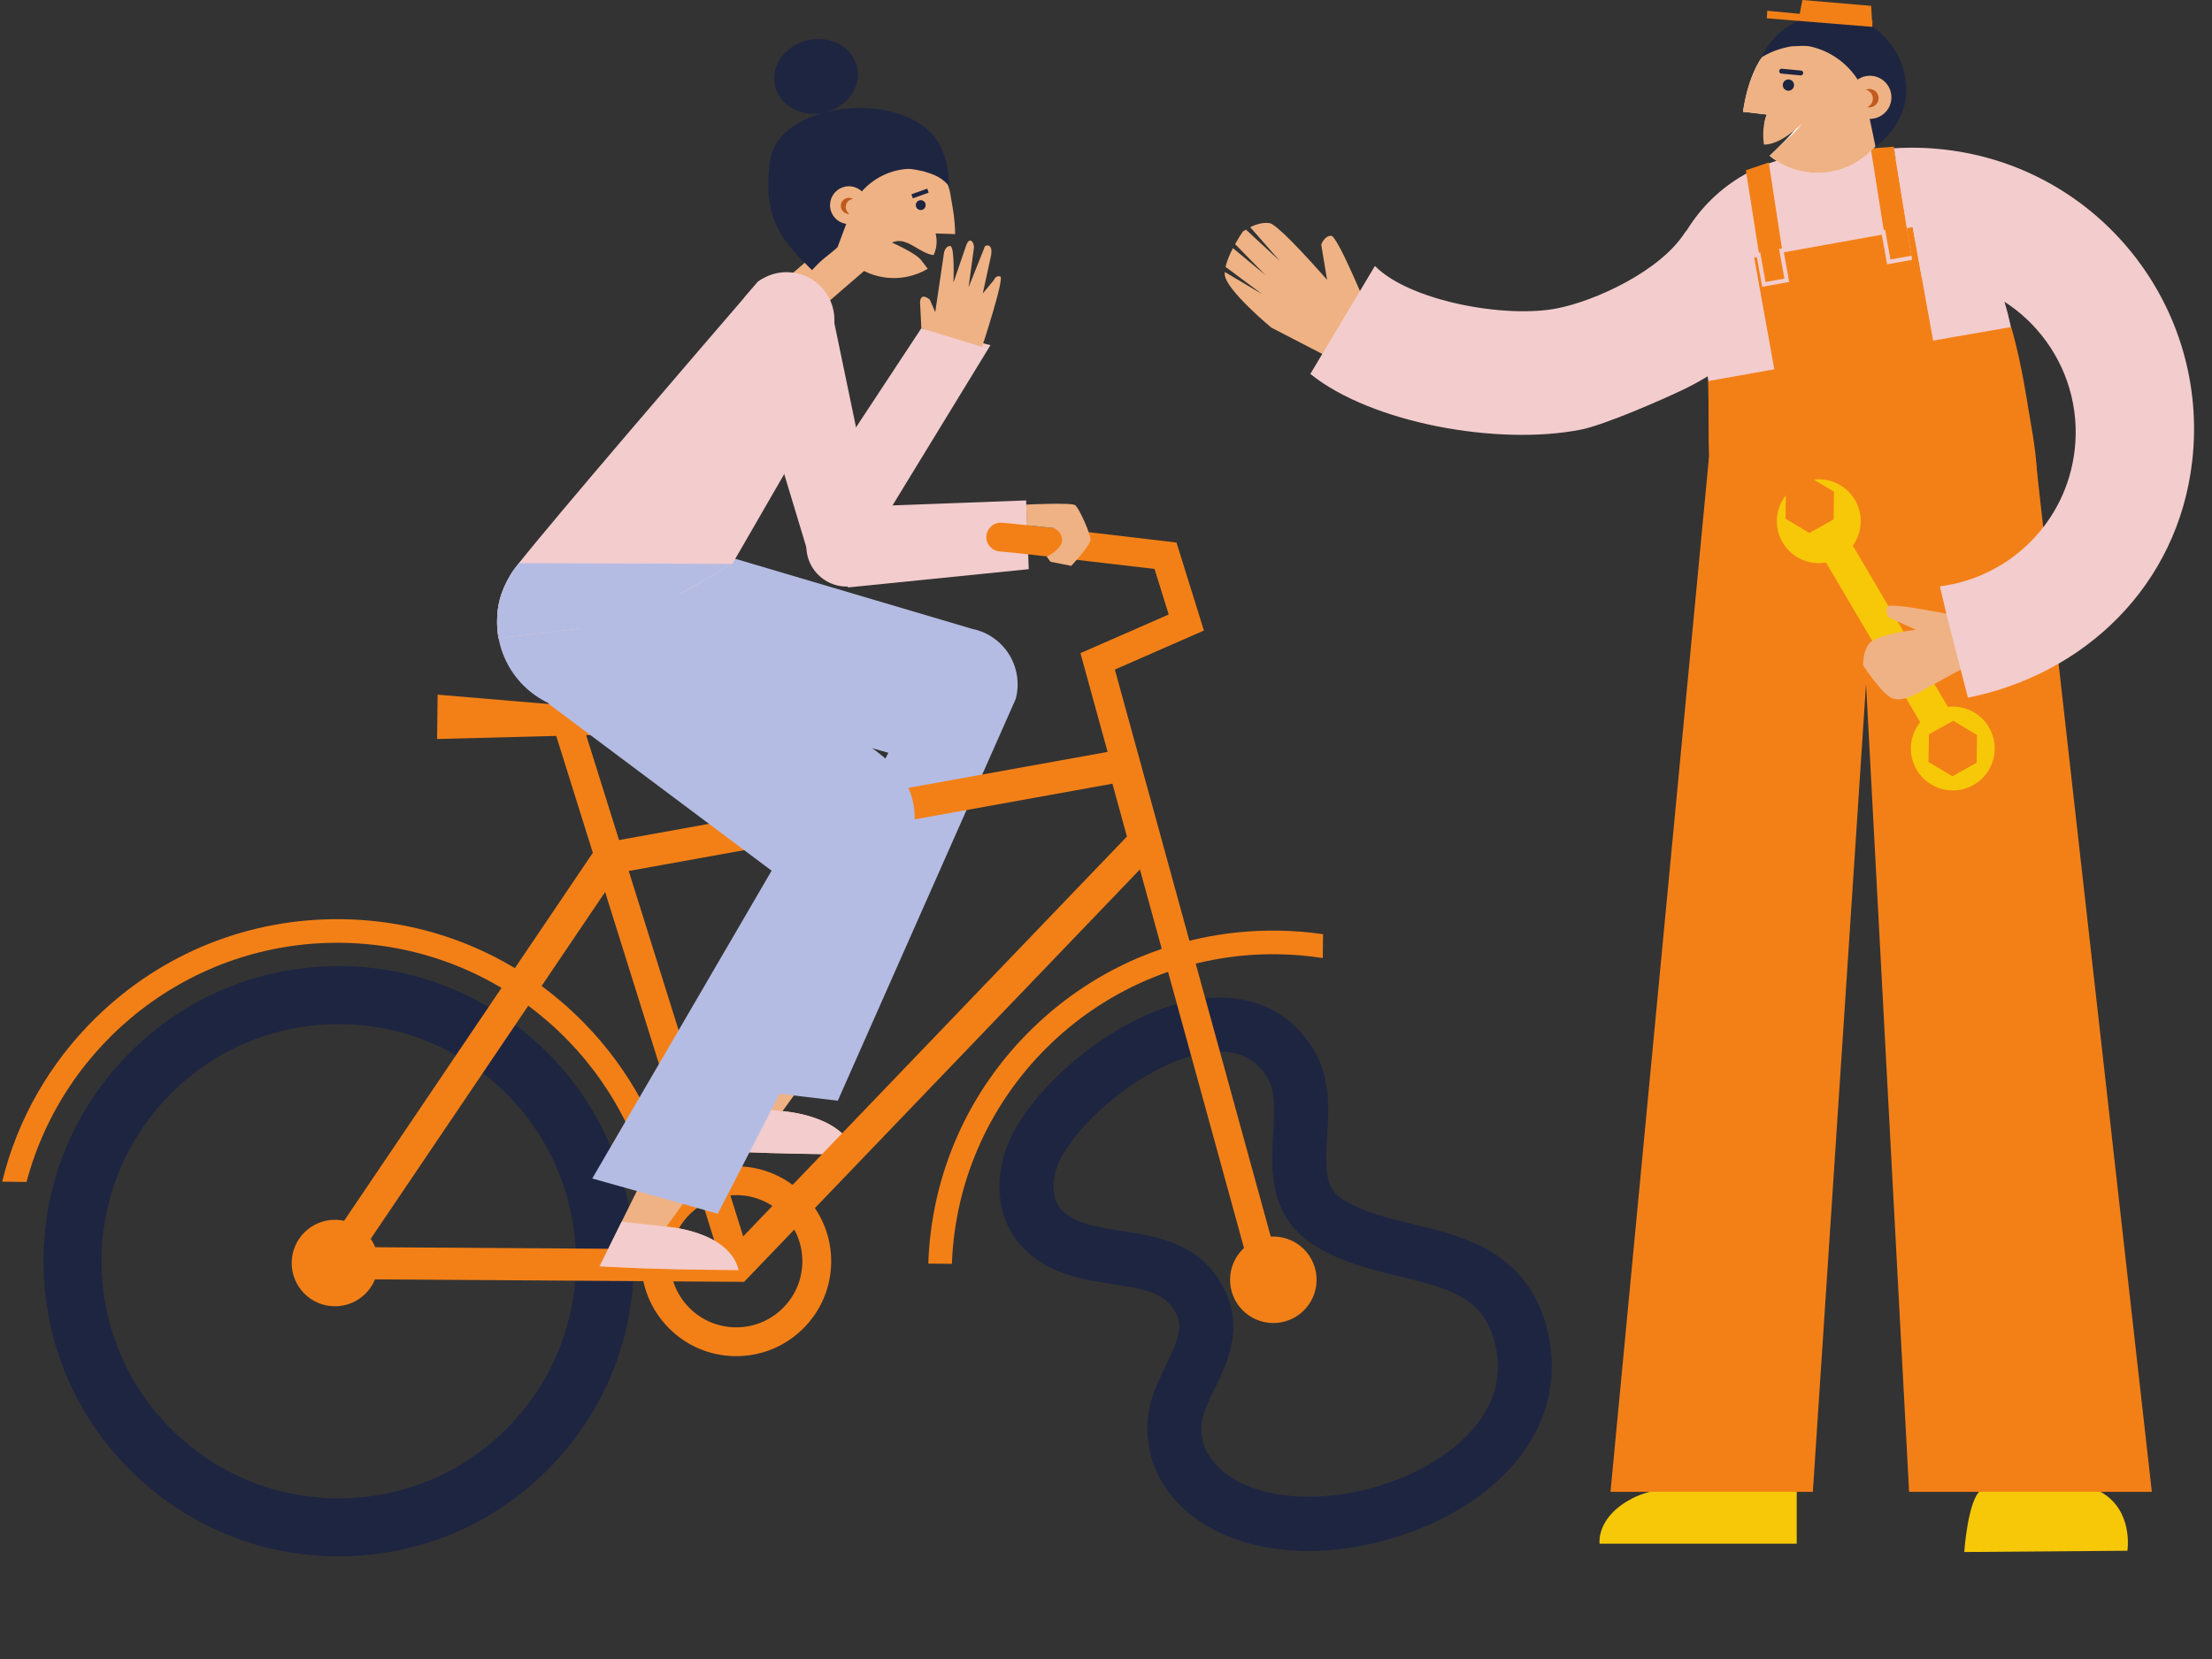 <svg xmlns="http://www.w3.org/2000/svg" xmlns:xlink="http://www.w3.org/1999/xlink" width="2304" viewBox="0 0 1728 1296" height="1728" preserveAspectRatio="xMidYMid meet"><rect x="0" y="0" width="1728" height="1296" fill="#333333" stroke="none"/><defs><clipPath id="320da06d32"><path d="M 33 754 L 496 754 L 496 1215.75 L 33 1215.75 Z M 33 754 " clip-rule="nonzero"></path></clipPath></defs><path fill="#1e2541" d="M 941.352 822.555 C 932.613 823.973 923.117 826.898 913.18 831.285 C 871.801 849.566 834.641 887.363 825.879 911.207 C 821.973 921.852 821.301 936.23 828.605 944.387 C 838.84 955.824 856.016 958.457 875.91 961.52 C 903.773 965.812 938.473 971.148 956.375 1007.07 C 971.691 1037.816 959.035 1063.895 948.855 1084.852 C 946.059 1090.605 943.426 1096.047 941.391 1101.355 C 930.582 1129.789 951.773 1147.523 961.375 1153.82 C 1001.094 1179.875 1077.305 1172.023 1127.75 1136.691 C 1151.508 1120.051 1177.797 1091.539 1168.031 1050.215 C 1159.668 1014.762 1135.695 1007.34 1094.055 997.281 C 1071.766 991.906 1048.719 986.328 1027.688 973.438 C 990.672 950.727 992.945 912.895 994.605 885.262 C 995.637 868.266 996.598 852.215 990.004 841.691 C 984.828 833.398 978.527 827.836 970.766 824.668 C 962.699 821.391 952.656 820.707 941.352 822.555 Z M 1057.332 1208.652 C 1015.195 1215.527 971.504 1210.926 938.234 1189.09 C 901.594 1165.07 887.348 1124.734 901.953 1086.363 C 904.645 1079.289 907.812 1072.75 910.891 1066.426 C 920.684 1046.27 924.121 1036.961 918.609 1025.887 C 910.824 1010.281 895.641 1007.246 869.488 1003.207 C 845.113 999.461 817.477 995.207 797.168 972.527 C 780.219 953.602 776.031 924.543 786.266 896.672 C 800.113 858.941 847.348 814.25 896.121 792.703 C 930.02 777.723 961.336 775.262 986.699 785.602 C 1002.727 792.129 1015.875 803.469 1025.789 819.305 C 1039.539 841.277 1038.043 865.992 1036.73 887.789 C 1035.004 916.371 1035.703 928.859 1049.746 937.473 C 1065.105 946.891 1083.98 951.449 1103.965 956.277 C 1144.246 966 1194.371 978.117 1209.098 1040.52 C 1220.777 1089.988 1199.949 1137.641 1151.965 1171.246 C 1126.023 1189.41 1092.207 1202.969 1057.332 1208.652 " fill-opacity="1" fill-rule="nonzero"></path><path fill="#efb284" d="M 667.703 901.805 C 596.883 901.566 559.145 898.852 559.145 898.852 L 576.23 864.441 L 604.641 807.121 L 641.352 826.617 L 612.91 865.805 L 611.332 868.012 C 611.332 868.012 660.227 871.125 667.703 901.805 " fill-opacity="1" fill-rule="nonzero"></path><path fill="#f3cccd" d="M 667.703 901.805 C 596.883 901.566 559.145 898.852 559.145 898.852 L 576.23 864.441 L 611.332 868.012 C 611.332 868.012 660.227 871.125 667.703 901.805 " fill-opacity="1" fill-rule="nonzero"></path><g clip-path="url(#320da06d32)"><path fill="#1e2541" d="M 207.293 809.047 C 178.199 818.449 151.766 835.043 130.148 857.859 C 96.102 893.77 78.082 940.777 79.418 990.234 C 80.746 1039.691 101.266 1085.668 137.184 1119.691 C 173.102 1153.727 220.121 1171.73 269.594 1170.406 C 319.062 1169.082 365.055 1148.566 399.086 1112.656 C 433.117 1076.75 451.137 1029.738 449.812 980.285 C 447.07 878.188 361.75 797.371 259.641 800.113 C 241.594 800.594 224.004 803.629 207.293 809.047 Z M 335.973 1204.613 C 315.168 1211.344 293.27 1215.125 270.809 1215.73 C 209.234 1217.387 150.695 1194.973 105.973 1152.605 C 61.266 1110.25 35.73 1053.012 34.07 991.449 C 32.426 929.891 54.844 871.367 97.227 826.66 C 139.59 781.965 196.832 756.434 258.422 754.789 C 385.535 751.363 491.738 851.977 495.148 979.066 C 496.809 1040.625 474.387 1099.148 432.008 1143.844 C 405.094 1172.238 372.184 1192.898 335.973 1204.613 " fill-opacity="1" fill-rule="nonzero"></path></g><path fill="#f38017" d="M 295.438 987.078 C 295.211 1005.746 279.906 1020.688 261.246 1020.445 C 242.582 1020.219 227.641 1004.918 227.867 986.262 C 228.098 967.605 243.414 952.668 262.062 952.895 C 280.723 953.121 295.664 968.422 295.438 987.078 " fill-opacity="1" fill-rule="nonzero"></path><path fill="#f38017" d="M 1028.504 1000.184 C 1028.277 1018.84 1012.961 1033.766 994.297 1033.539 C 975.637 1033.309 960.695 1018.012 960.922 999.355 C 961.148 980.699 976.465 965.758 995.129 965.988 C 1013.789 966.215 1028.73 981.516 1028.504 1000.184 " fill-opacity="1" fill-rule="nonzero"></path><path fill="#b5bce3" d="M 794.961 533.277 C 794.332 512.254 779.125 495.125 759.324 491.23 L 529.797 423.332 L 488.5 529.52 L 694.016 588.098 L 555.094 848.098 L 654.484 859.852 L 793.516 545.902 C 794.574 541.891 795.098 537.652 794.961 533.277 " fill-opacity="1" fill-rule="nonzero"></path><path fill="#f38017" d="M 285.191 974.266 L 570.648 976.191 L 880.352 653.496 L 869.004 612.223 L 482.801 681.914 Z M 581.285 1001.375 L 238.117 999.074 L 467.926 659.086 L 887.145 583.43 L 908.363 660.582 L 581.285 1001.375 " fill-opacity="1" fill-rule="nonzero"></path><path fill="#f38017" d="M 565.219 992.145 L 433.652 572.129 L 455.137 565.402 L 586.715 985.418 L 565.219 992.145 " fill-opacity="1" fill-rule="nonzero"></path><path fill="#f38017" d="M 561.191 935.535 C 539.695 941.566 523.777 961.211 523.496 984.629 C 523.32 998.418 528.539 1011.457 538.172 1021.328 C 547.816 1031.199 560.711 1036.719 574.516 1036.895 C 588.309 1037.07 601.34 1031.852 611.211 1022.223 C 621.098 1012.582 626.621 999.688 626.797 985.887 C 627.145 957.414 604.254 933.969 575.773 933.621 C 570.719 933.57 565.82 934.238 561.191 935.535 Z M 595.316 1056.66 C 588.551 1058.559 581.461 1059.508 574.234 1059.414 C 554.422 1059.176 535.883 1051.23 522.051 1037.055 C 508.219 1022.879 500.727 1004.168 500.969 984.348 C 501.461 943.465 535.148 910.605 576.043 911.102 C 616.949 911.609 649.816 945.27 649.309 986.168 C 649.07 1005.973 641.137 1024.496 626.941 1038.34 C 617.938 1047.125 607.105 1053.344 595.316 1056.66 " fill-opacity="1" fill-rule="nonzero"></path><path fill="#f38017" d="M 341.457 577.305 L 545.125 571.996 L 545.273 559.867 L 341.871 542.668 L 341.457 577.305 " fill-opacity="1" fill-rule="nonzero"></path><path fill="#f38017" d="M 20.734 923.352 C 49.469 814.758 149.25 735.074 266.598 736.508 C 383.941 737.938 481.746 820.027 507.832 929.289 L 526.879 929.531 C 516.23 880.809 492.18 835.914 456.473 799.336 C 406.176 747.809 338.832 718.945 266.824 718.062 C 194.828 717.195 126.789 744.398 75.246 794.668 C 38.66 830.363 13.523 874.656 1.684 923.109 L 20.734 923.352 " fill-opacity="1" fill-rule="nonzero"></path><path fill="#f38017" d="M 1033.574 729.781 C 1021.844 728.094 1009.922 727.145 997.883 726.996 C 925.871 726.129 857.848 753.332 806.305 803.602 C 756.234 852.457 727.566 917.414 725.172 987.09 L 743.621 987.316 C 748.527 851.734 861.219 743.77 997.656 745.441 C 1009.777 745.586 1021.695 746.605 1033.348 748.422 L 1033.574 729.781 " fill-opacity="1" fill-rule="nonzero"></path><path fill="#f3cccd" d="M 647.223 366.441 L 719.754 256.402 L 773.746 269.613 L 690.203 406.32 L 647.223 366.441 " fill-opacity="1" fill-rule="nonzero"></path><path fill="#efb284" d="M 719.754 256.402 L 718.738 235.992 C 718.738 235.992 718.738 227.875 726.363 234.066 L 730.602 243.898 L 737.547 196.809 C 737.547 196.809 739.031 191.633 742.484 192.289 C 745.949 192.93 744.824 220.762 744.824 220.762 L 754.762 191.738 C 754.762 191.738 756.168 187.246 758.387 187.996 C 760.609 188.758 760.902 192.984 760.902 192.984 L 756.637 224.453 L 768.781 194.055 C 768.781 194.055 769.012 190.949 772.289 191.898 C 775.578 192.852 774.215 199.523 774.215 199.523 L 767.738 229.266 L 776.488 218.715 C 776.488 218.715 777.801 214.836 781.371 215.973 C 784.957 217.098 767.191 270.992 767.191 270.992 L 719.754 256.402 " fill-opacity="1" fill-rule="nonzero"></path><path fill="#efb284" d="M 647.09 156.566 C 643.906 175.383 651.262 193.559 664.879 205.031 C 671.73 210.797 680.172 214.875 689.656 216.48 C 702.242 218.609 714.551 216.027 724.758 209.996 C 723.191 208.004 721.48 205.543 719.488 203.094 C 717.426 200.578 712.023 196.473 696.773 189.465 C 708.25 184.266 717.828 197.797 729.238 199.309 C 729.238 199.309 733.441 192.102 730.844 182.352 L 737.531 182.578 L 746.109 182.898 C 746.148 182.898 746.133 182.578 746.109 182.098 C 746.094 172.16 744.477 163.734 743.203 156.285 C 742.391 151.551 742.309 150.402 741.277 146.684 C 735.445 125.738 718.258 118.785 707.207 115.176 L 707.141 115.16 C 702.633 114.426 698.445 113.09 694.109 113.438 C 670.969 115.309 651.141 132.629 647.09 156.566 " fill-opacity="1" fill-rule="nonzero"></path><path fill="#1e2541" d="M 715.516 159.336 C 715.031 161.422 716.316 163.496 718.391 163.988 C 720.465 164.469 722.551 163.188 723.031 161.113 C 723.527 159.039 722.242 156.953 720.168 156.473 C 718.082 155.977 716.008 157.262 715.516 159.336 " fill-opacity="1" fill-rule="nonzero"></path><path fill="#1e2541" d="M 725.492 150.508 L 713.105 154.922 L 711.98 151.766 L 724.371 147.352 L 725.492 150.508 " fill-opacity="1" fill-rule="nonzero"></path><path fill="#efb284" d="M 691.18 197.691 L 621.496 257.898 L 598.5 231.301 L 668.184 171.09 L 691.18 197.691 " fill-opacity="1" fill-rule="nonzero"></path><path fill="#c15a1e" d="M 664.559 154.695 C 665.227 154.855 665.844 155.121 666.406 155.457 C 663.77 155.684 661.469 157.57 660.828 160.27 C 660.184 162.973 661.414 165.688 663.664 167.066 C 663.008 167.117 662.34 167.078 661.668 166.93 C 658.297 166.129 656.199 162.746 657 159.375 C 657.805 155.992 661.188 153.906 664.559 154.695 " fill-opacity="1" fill-rule="nonzero"></path><path fill="#1e2541" d="M 741.508 145.652 C 741.051 135.047 739.578 125.621 736.355 117.676 C 716.051 67.684 608.75 77.086 601.672 124.883 C 594.609 172.684 613.164 189.879 634.34 211.039 C 637.926 207.16 641.297 203.789 644.453 201.289 C 645.977 200.086 647.344 198.977 648.535 198.012 C 652.293 195.031 654.273 193.145 654.273 193.145 L 661.082 174.875 C 660.652 174.82 660.227 174.742 659.797 174.633 C 651.852 172.762 646.941 164.816 648.828 156.875 C 650.699 148.945 658.648 144.035 666.578 145.906 C 669.188 146.535 671.461 147.809 673.281 149.504 C 682.07 139.527 694.539 133.094 708.145 132 C 712.355 131.664 716.438 132.922 720.785 133.672 L 721.238 133.75 C 727.086 135.664 733.801 137.109 740.438 144.195 C 740.785 144.984 741.145 145.773 741.465 146.59 L 741.574 146.816 C 741.547 146.43 741.531 146.043 741.508 145.652 " fill-opacity="1" fill-rule="nonzero"></path><path fill="#1e2541" d="M 669.602 52.48 C 673.121 68.125 661.617 84.027 643.891 88.027 C 626.18 92.012 608.965 82.555 605.445 66.922 C 601.914 51.289 613.43 35.375 631.145 31.387 C 648.855 27.402 666.07 36.844 669.602 52.48 " fill-opacity="1" fill-rule="nonzero"></path><path fill="#b5bce3" d="M 528.445 486.176 C 528.391 499.203 524.793 511.387 518.547 521.816 L 518.477 521.926 C 506.184 542.387 483.738 556.039 458.133 555.949 C 423.887 555.812 395.473 531.141 389.508 498.652 C 388.719 494.441 388.328 490.094 388.344 485.641 C 388.398 473.082 391.742 461.301 397.559 451.137 C 401.762 443.82 407.258 437.32 413.719 431.961 C 425.922 421.863 441.586 415.816 458.656 415.883 C 497.344 416.02 528.59 447.484 528.445 486.176 " fill-opacity="1" fill-rule="nonzero"></path><path fill="#f3cccd" d="M 595.906 217.59 L 642.996 274.082 L 651.141 303.664 L 572.094 440.531 L 493.797 486.043 L 389.508 498.652 C 388.719 494.441 388.328 490.082 388.344 485.641 C 388.398 473.082 390.391 463.012 399.781 447.461 C 400.559 446.188 402.496 443.594 405.426 439.902 C 432.41 405.668 543.066 276.984 581.699 232.156 C 586.223 226.898 589.754 222.793 592.055 220.133 L 595.906 217.59 " fill-opacity="1" fill-rule="nonzero"></path><path fill="#efb284" d="M 576.965 992.145 C 506.145 991.824 468.406 989.191 468.406 989.191 L 485.652 954.324 L 513.824 897.461 L 550.609 916.957 L 523.59 954.086 L 520.578 958.27 C 520.578 958.27 569.406 961.453 576.965 992.145 " fill-opacity="1" fill-rule="nonzero"></path><path fill="#f3cccd" d="M 581.699 232.156 L 581.688 232.156 C 578.836 237.41 577.207 243.414 577.18 249.809 C 577.098 270.418 593.766 287.188 614.383 287.27 C 625.844 287.32 636.117 282.188 642.996 274.082 C 648.48 267.609 651.824 259.238 651.852 250.09 C 651.93 229.48 635.289 212.695 614.66 212.617 C 607.84 212.59 601.418 214.395 595.906 217.59 L 595.852 217.617 C 594.555 218.367 593.297 219.195 592.094 220.105 L 592.055 220.145 L 581.699 232.156 " fill-opacity="1" fill-rule="nonzero"></path><path fill="#b5bce3" d="M 714.578 639.625 C 714.723 600.574 681.375 584.863 654.379 566.445 C 632.078 551.227 530.746 464.309 530.746 464.309 C 530.746 464.309 562.41 446.16 572.094 440.531 L 405.414 439.902 C 402.496 443.594 400.559 446.188 399.793 447.461 C 390.391 463.027 388.383 473.082 388.344 485.641 C 388.328 490.094 388.719 494.441 389.508 498.652 L 453.25 490.938 L 428.156 549.5 L 602.781 680.164 L 462.656 920.637 L 560.711 948.16 L 711.047 656.824 C 713.293 651.555 714.551 645.738 714.578 639.625 " fill-opacity="1" fill-rule="nonzero"></path><path fill="#efb284" d="M 802.641 418.387 L 793.879 421.93 L 792.059 395.328 L 801.797 395.41 L 802.641 418.387 " fill-opacity="1" fill-rule="nonzero"></path><path fill="#f3cccd" d="M 687.035 445.16 C 676.812 459.281 657.066 462.453 642.953 452.234 C 628.828 442.016 625.656 422.277 635.879 408.168 C 646.098 394.043 665.844 390.875 679.969 401.094 C 694.082 411.309 697.254 431.051 687.035 445.16 " fill-opacity="1" fill-rule="nonzero"></path><path fill="#f3cccd" d="M 803.656 444.637 L 662.246 458.906 L 674.176 395.664 L 801.625 390.93 L 801.797 395.41 L 802.641 418.387 L 803.656 444.637 " fill-opacity="1" fill-rule="nonzero"></path><path fill="#f3cccd" d="M 630.059 428.027 L 576.965 252.297 L 647.609 232.277 L 688.812 430.434 L 630.059 428.027 " fill-opacity="1" fill-rule="nonzero"></path><path fill="#f38017" d="M 992.438 1007.273 L 992.371 1007.285 C 986.379 1008.93 980.184 1005.414 978.527 999.406 L 844.043 510.234 L 912.992 480.039 L 901.902 444.449 C 860.352 439.516 790.281 431.344 781.129 430.797 C 774.922 430.434 770.188 425.098 770.547 418.895 C 770.922 412.688 776.246 407.953 782.453 408.328 C 795.258 409.078 907.051 422.383 911.812 422.945 L 919.062 423.816 L 940.496 492.57 L 870.918 523.047 L 1000.25 993.441 C 1001.883 999.422 998.391 1005.602 992.438 1007.273 " fill-opacity="1" fill-rule="nonzero"></path><path fill="#efb284" d="M 851.855 422.035 C 851.309 426.438 836.887 442.055 836.887 442.055 L 820.633 438.82 L 817.691 434.887 C 817.691 434.887 829.945 428.883 829.691 421.703 C 829.422 414.531 822.855 412.488 822.855 412.488 L 802.426 410.348 L 801.598 394.203 C 801.598 394.203 836.992 392.387 839.965 394.672 C 842.945 396.973 852.391 417.637 851.855 422.035 " fill-opacity="1" fill-rule="nonzero"></path><path fill="#f3cccd" d="M 576.965 992.145 C 506.145 991.824 468.406 989.191 468.406 989.191 L 485.652 954.324 L 520.578 958.27 C 520.578 958.27 569.406 961.453 576.965 992.145 " fill-opacity="1" fill-rule="nonzero"></path><path fill="#efb284" d="M 1071.043 247.988 L 1065.746 252.336 L 1036.316 278.254 L 993.121 255.906 C 993.121 255.906 957.777 226.633 956.789 214.637 C 956.762 213.914 956.734 213.203 956.773 212.457 L 986.137 229.883 L 957.352 208.457 C 958.461 203.75 960.789 198.453 963.156 193.824 L 988.48 214.848 L 964.855 190.711 C 968.012 185.039 970.859 180.945 970.859 180.945 C 970.859 180.945 971.77 180.266 973.297 179.344 L 999.715 203.789 L 976.652 177.457 C 980.68 175.477 986.312 173.539 991.715 174.301 C 997.176 175.074 1018.363 197.797 1036.703 218.582 L 1032.129 191.07 C 1032.129 191.07 1034.605 184.102 1039.902 184.184 C 1045.266 184.289 1071.043 247.988 1071.043 247.988 " fill-opacity="1" fill-rule="nonzero"></path><path fill="#f3cccd" d="M 1493.422 201.383 L 1475.508 204.605 L 1471.816 181.363 L 1461.719 117.742 C 1467.602 116.875 1473.543 116.23 1479.562 115.844 L 1489.648 178.152 L 1493.422 201.383 " fill-opacity="1" fill-rule="nonzero"></path><path fill="#f3cccd" d="M 1438.629 121.191 C 1433.812 120.617 1428.93 120.336 1423.965 120.336 C 1379.23 120.336 1340.008 143.93 1318.086 179.344 C 1317.508 180.039 1316.973 180.719 1316.465 181.402 L 1316.117 181.871 C 1296.547 212.094 1246.141 235.059 1216.309 240.914 C 1175.816 248.871 1101.008 235.137 1074.082 207.762 L 1023.621 292.109 C 1071.312 330.52 1170.117 348.375 1234.918 335.641 C 1253.27 332.043 1298.672 312.172 1314.781 304.441 C 1361.641 281.918 1398.039 243.32 1418.348 197.008 C 1427.926 175.168 1440.34 146.148 1442.266 121.676 L 1442.32 121.098 C 1441.117 121.098 1439.887 121.141 1438.629 121.191 " fill-opacity="1" fill-rule="nonzero"></path><path fill="#f3cccd" d="M 1571.918 260.762 C 1587.664 348.145 1547.492 428.523 1482.199 440.277 C 1416.891 452.047 1351.191 390.727 1335.461 303.332 C 1319.715 215.945 1358.281 126.328 1423.578 114.574 C 1488.871 102.805 1556.176 173.363 1571.918 260.762 " fill-opacity="1" fill-rule="nonzero"></path><path fill="#f6c808" d="M 1403.594 1157.699 L 1403.594 1205.898 L 1249.578 1205.898 C 1249.578 1205.898 1246.434 1184.031 1277.684 1169.293 C 1308.934 1154.543 1403.594 1157.699 1403.594 1157.699 " fill-opacity="1" fill-rule="nonzero"></path><path fill="#f6c808" d="M 1547.293 1164.227 C 1537.258 1171.875 1534.449 1212.426 1534.449 1212.426 L 1661.91 1211.434 C 1661.91 1211.434 1666.965 1179.969 1641.027 1165.43 C 1615.09 1150.891 1557.324 1156.578 1547.293 1164.227 " fill-opacity="1" fill-rule="nonzero"></path><path fill="#f38017" d="M 1335.008 357.52 L 1258.102 1165.43 L 1416.18 1165.43 L 1457.742 534.203 L 1491.375 1165.43 L 1681 1165.43 L 1590.234 359.273 L 1335.008 357.52 " fill-opacity="1" fill-rule="nonzero"></path><path fill="#f38017" d="M 1395.832 218.957 L 1377.922 222.18 L 1363.863 133.027 L 1381.762 126.902 L 1395.832 218.957 " fill-opacity="1" fill-rule="nonzero"></path><path fill="#f38017" d="M 1493.422 201.383 L 1475.508 204.605 L 1471.816 181.363 L 1461.719 117.742 L 1461.449 116.043 L 1479.348 114.574 L 1479.562 115.844 L 1489.648 178.152 L 1493.422 201.383 " fill-opacity="1" fill-rule="nonzero"></path><path fill="#f38017" d="M 1588.027 339.961 C 1583.824 316.637 1580.078 286.117 1571.117 255.48 L 1526.25 263.25 L 1510.156 266.137 L 1508.07 254.609 L 1501.195 216.426 L 1494.156 177.336 L 1489.648 178.152 L 1493.422 201.383 L 1475.508 204.605 L 1471.816 181.363 L 1451.027 185.105 L 1368.477 199.965 L 1382.805 279.484 L 1384.477 288.766 L 1371.953 291.027 L 1334.352 297.688 C 1335.422 329.758 1333.375 360.465 1337.59 383.785 C 1338.633 389.043 1339.914 394.07 1341.387 398.914 C 1342.109 401.293 1342.898 403.633 1343.715 405.922 L 1343.527 406.094 C 1358.391 450.789 1405.625 483.902 1454.16 488.395 L 1454.398 488.047 C 1458.949 488.559 1463.508 488.836 1468.07 488.879 C 1486.41 489.066 1504.684 487.566 1521.34 483.074 C 1550.77 475.117 1575.129 457.758 1585.82 423.629 C 1592.387 402.645 1593.793 375.32 1588.027 339.961 " fill-opacity="1" fill-rule="nonzero"></path><path fill="#f6c808" d="M 1544.457 574.164 L 1544.137 595.855 L 1525.18 606.406 L 1506.543 595.281 L 1506.852 575.715 L 1506.879 573.586 L 1525.836 563.035 L 1529.273 565.094 Z M 1426.496 439.434 L 1500.016 564.133 C 1491.684 574.441 1490.145 589.262 1497.289 601.352 C 1506.465 616.945 1526.559 622.133 1542.141 612.945 C 1557.727 603.758 1562.918 583.672 1553.727 568.09 C 1546.93 556.562 1534.156 550.719 1521.676 552.188 L 1447.43 426.273 C 1454.762 416.059 1455.844 402.07 1449.047 390.539 C 1442.238 378.984 1429.438 373.156 1416.93 374.652 L 1432.727 384.094 L 1432.395 405.785 L 1413.438 416.34 L 1394.816 405.211 L 1395.098 386.891 C 1386.977 397.188 1385.531 411.816 1392.598 423.801 C 1399.727 435.906 1413.426 441.734 1426.496 439.434 " fill-opacity="1" fill-rule="nonzero"></path><path fill="#f3cccd" d="M 1386.082 288.484 L 1382.883 289.059 L 1366.59 198.652 L 1375.07 197.129 L 1379.246 220.293 L 1393.945 217.645 L 1389.773 194.48 L 1472.645 179.555 L 1476.82 202.719 L 1493.129 199.777 L 1493.703 202.988 L 1474.199 206.492 L 1470.039 183.34 L 1393.547 197.102 L 1397.719 220.266 L 1376.609 224.062 L 1372.449 200.902 L 1370.363 201.273 L 1386.082 288.484 " fill-opacity="1" fill-rule="nonzero"></path><path fill="#efb284" d="M 1474.492 473.793 C 1471.965 477.43 1475.617 482.352 1475.617 482.352 L 1496.645 491.914 C 1473.902 494.91 1463.645 498.961 1460.594 502.359 C 1454.961 508.645 1455.496 519.77 1455.496 519.77 C 1455.496 519.77 1468.539 540.191 1477.25 545.062 C 1485.957 549.93 1502.184 539.176 1502.184 539.176 L 1537.527 519.852 L 1533.324 487.566 L 1532.805 481.922 C 1532.805 481.922 1477.035 470.168 1474.492 473.793 " fill-opacity="1" fill-rule="nonzero"></path><path fill="#f3cccd" d="M 1712.527 360.355 C 1701.348 457.555 1628.371 526.777 1537.324 545.02 L 1521.34 483.074 L 1515.426 458.039 C 1542.449 454.641 1567.105 442.242 1585.82 423.629 C 1604.629 404.918 1617.457 379.949 1620.719 351.57 C 1628.371 285.035 1580.629 224.879 1514.062 217.23 C 1509.742 216.723 1505.449 216.469 1501.195 216.426 L 1494.156 177.336 L 1489.648 178.152 L 1479.562 115.844 C 1492.551 115 1505.797 115.297 1519.188 116.848 C 1639.836 130.703 1726.402 239.738 1712.527 360.355 " fill-opacity="1" fill-rule="nonzero"></path><path fill="#ffffff" d="M 1387.875 125.645 C 1385.988 124.43 1384.184 123.117 1382.441 121.715 C 1389.906 114.652 1401.973 102.766 1406.535 95.422 C 1406.188 95.676 1394.629 104.488 1381.707 104.488 C 1381.531 104.488 1381.359 104.488 1381.184 104.488 C 1381.184 104.488 1375.688 100.035 1380.277 89.469 L 1361.641 87.305 C 1361.602 87.289 1361.652 86.93 1361.773 86.395 C 1363.488 75.188 1366.148 65.73 1369.453 57.762 C 1381.828 27.965 1403.406 20.195 1418.387 17.68 L 1418.91 17.668 C 1421.84 17.613 1424.688 17.348 1427.484 17.348 C 1429.504 17.348 1431.496 17.48 1433.465 17.949 C 1459.27 23.992 1478.691 46.914 1479.188 74.625 C 1479.48 90.5 1473.488 105.051 1463.508 115.871 L 1461.449 116.043 L 1461.531 116.578 C 1453.785 114.426 1445.906 113.289 1438 113.289 C 1433.195 113.289 1428.379 113.703 1423.578 114.574 C 1415.297 116.059 1407.457 118.801 1400.113 122.625 C 1395.953 123.426 1391.875 124.441 1387.875 125.645 " fill-opacity="1" fill-rule="nonzero"></path><path fill="#f9e6e6" d="M 1391.445 127.758 C 1390.227 127.105 1389.039 126.395 1387.875 125.645 C 1391.875 124.441 1395.953 123.426 1400.113 122.625 C 1397.145 124.16 1394.254 125.875 1391.445 127.758 " fill-opacity="1" fill-rule="nonzero"></path><path fill="#f9e6e6" d="M 1419.859 135.008 C 1409.586 135.008 1399.898 132.387 1391.445 127.758 C 1394.254 125.875 1397.145 124.16 1400.113 122.625 C 1407.457 118.801 1415.297 116.059 1423.578 114.574 C 1428.379 113.703 1433.195 113.289 1438 113.289 C 1445.906 113.289 1453.785 114.426 1461.531 116.578 L 1461.719 117.742 C 1451.242 128.16 1436.887 134.715 1420.957 134.996 C 1420.594 135.008 1420.219 135.008 1419.859 135.008 " fill-opacity="1" fill-rule="nonzero"></path><path fill="#f9c08b" d="M 1461.719 117.742 L 1461.531 116.578 L 1461.449 116.043 L 1463.508 115.871 C 1462.934 116.512 1462.332 117.141 1461.719 117.742 " fill-opacity="1" fill-rule="nonzero"></path><path fill="#efb284" d="M 1479.188 74.625 C 1479.59 96.398 1468.191 115.656 1450.867 126.289 C 1442.145 131.637 1431.926 134.793 1420.957 134.996 C 1406.375 135.262 1392.93 130.246 1382.441 121.715 C 1384.543 119.723 1387.004 117.355 1389.559 114.812 C 1396.102 108.328 1403.98 102.281 1407.258 97.012 C 1406.91 97.266 1391.137 113.207 1378 112.969 C 1378 112.969 1375.688 100.035 1380.277 89.469 L 1372.691 88.586 L 1361.641 87.305 C 1361.602 87.289 1361.652 86.93 1361.773 86.395 C 1363.488 75.188 1366.148 65.73 1369.453 57.762 C 1371.031 53.988 1372.742 50.555 1374.578 47.449 C 1387.191 26.078 1405.293 19.875 1418.387 17.68 L 1418.91 17.668 C 1423.953 17.574 1428.77 16.852 1433.465 17.949 C 1459.27 23.992 1478.691 46.914 1479.188 74.625 " fill-opacity="1" fill-rule="nonzero"></path><path fill="#1e2541" d="M 1401.492 66.105 C 1401.691 68.539 1399.887 70.668 1397.453 70.867 C 1395.031 71.066 1392.902 69.262 1392.703 66.828 C 1392.504 64.406 1394.309 62.281 1396.73 62.082 C 1399.164 61.879 1401.293 63.688 1401.492 66.105 " fill-opacity="1" fill-rule="nonzero"></path><path fill="#1e2541" d="M 1407.512 58.75 C 1408.113 58.484 1408.555 57.895 1408.637 57.188 C 1408.73 56.145 1407.953 55.207 1406.91 55.102 L 1391.969 53.684 C 1390.91 53.59 1389.973 54.363 1389.879 55.406 C 1389.773 56.465 1390.551 57.398 1391.594 57.492 L 1406.547 58.91 C 1406.883 58.953 1407.219 58.883 1407.512 58.75 " fill-opacity="1" fill-rule="nonzero"></path><path fill="#1e2541" d="M 1424.676 11.168 C 1401.758 13.039 1382.949 27.629 1374.59 47.422 L 1374.91 46.887 L 1375.125 46.539 L 1375.246 46.352 L 1375.324 46.207 L 1375.809 45.445 L 1375.914 45.285 L 1376.035 45.07 L 1376.102 44.961 L 1376.301 44.684 C 1384.477 39.613 1392.809 37.324 1399.738 36.164 L 1400.262 36.148 C 1405.316 36.07 1410.121 35.332 1414.828 36.445 C 1430 39.988 1442.961 49.391 1451.176 62.148 C 1453.516 60.531 1456.301 59.488 1459.348 59.23 C 1468.621 58.469 1476.754 65.371 1477.516 74.641 C 1478.277 83.906 1471.375 92.051 1462.105 92.801 C 1461.598 92.855 1461.102 92.855 1460.605 92.867 L 1464.848 113.141 L 1465.062 114.133 L 1465.168 114.641 C 1466.734 113.395 1468.258 112.113 1469.715 110.789 L 1469.715 110.773 C 1482.332 99.246 1490.52 84.227 1488.992 65.707 C 1486.305 32.871 1457.504 8.465 1424.676 11.168 " fill-opacity="1" fill-rule="nonzero"></path><path fill="#c15a1e" d="M 1459.789 69.543 C 1459.016 69.598 1458.266 69.797 1457.582 70.078 C 1460.512 70.789 1462.789 73.301 1463.055 76.473 C 1463.309 79.629 1461.477 82.477 1458.695 83.652 C 1459.418 83.828 1460.191 83.895 1460.969 83.828 C 1464.914 83.504 1467.855 80.043 1467.523 76.098 C 1467.203 72.152 1463.738 69.211 1459.789 69.543 " fill-opacity="1" fill-rule="nonzero"></path><path fill="#f38017" d="M 1461.742 4.574 L 1407.992 -0.012 L 1405.945 10.82 L 1380.57 8.41 L 1380.207 14.297 L 1462.641 20.984 L 1462.746 16.062 L 1462.371 16.023 L 1461.742 4.574 " fill-opacity="1" fill-rule="nonzero"></path></svg>